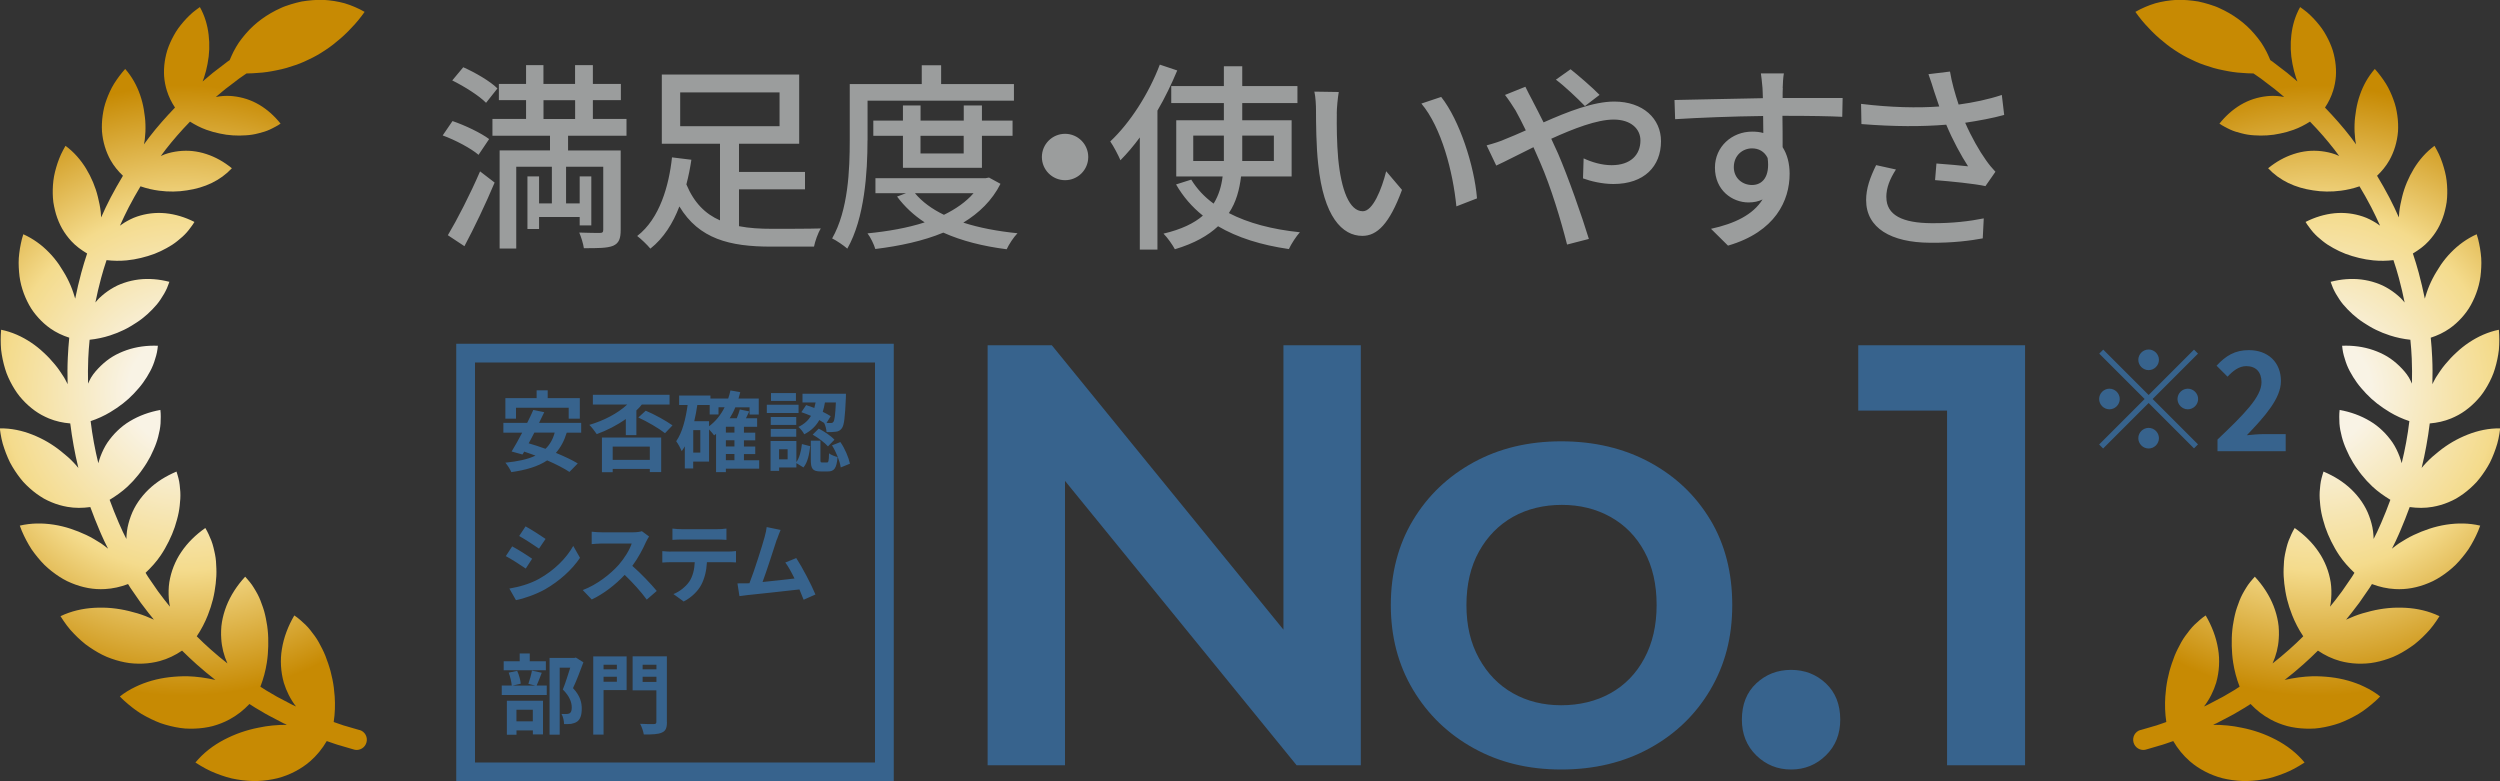 <?xml version="1.0" encoding="UTF-8"?>
<svg xmlns="http://www.w3.org/2000/svg" xmlns:xlink="http://www.w3.org/1999/xlink" viewBox="0 0 400 125">
  <rect x="0" y="0" width="400" height="125" fill="#333333" stroke="none"/>
  <defs>
    <style>
      .cls-1 {
        fill: #9b9d9d;
      }

      .cls-2 {
        opacity: 0;
      }

      .cls-2, .cls-3 {
        fill: #37638d;
      }

      .cls-4 {
        fill: url(#_真ちゅう_円形_-2);
      }

      .cls-5 {
        fill: url(#_真ちゅう_円形_);
      }
    </style>
    <radialGradient id="_真ちゅう_円形_" data-name="真ちゅう (円形)" cx="29.37" cy="62.5" fx="29.37" fy="62.5" r="48.83" gradientUnits="userSpaceOnUse">
      <stop offset=".18" stop-color="#f9f3e5"/>
      <stop offset=".59" stop-color="#f4db8c"/>
      <stop offset="1" stop-color="#c78a03"/>
    </radialGradient>
    <radialGradient id="_真ちゅう_円形_-2" data-name="真ちゅう (円形)" cx="370.63" cy="62.5" fx="370.63" fy="62.5" r="48.83" xlink:href="#_真ちゅう_円形_"/>
  </defs>
  <g id="base">
    <rect class="cls-2" width="400" height="125"/>
  </g>
  <g id="outline">
    <rect class="cls-2" width="400" height="125"/>
    <path class="cls-5" d="M57.56,116.82l-1.52-.44c-.18-.05-.36-.11-.54-.16-.37-.1-.71-.2-1.05-.33-.01,0-.02,0-.03-.01-.25-.09-.5-.17-.75-.26-.09-.03-.19-.07-.28-.1.21-1.38.25-2.76.16-4.09-.06-.93-.18-1.86-.36-2.74-.09-.44-.19-.87-.3-1.29-.11-.42-.25-.82-.38-1.24-.27-.83-.58-1.61-.95-2.34-.19-.35-.37-.73-.57-1.08-.2-.35-.41-.69-.64-1-.46-.62-.93-1.26-1.48-1.79-.56-.52-1.12-1.05-1.78-1.48-1,1.71-1.68,3.5-1.98,5.34-.16.93-.2,1.82-.15,2.73.05.9.2,1.8.45,2.69.41,1.34,1.06,2.65,1.95,3.81-.2-.09-.4-.18-.6-.28l-2.11-1.11c-.07-.04-.14-.07-.21-.11-.1-.05-.19-.1-.29-.16l-1.65-.97c-.29-.17-.56-.36-.84-.54.49-1.26.83-2.55,1.03-3.83.14-.9.21-1.79.23-2.66.02-.88,0-1.76-.09-2.59-.04-.42-.1-.83-.18-1.23-.07-.41-.14-.82-.24-1.21-.09-.39-.2-.78-.33-1.15-.06-.19-.13-.37-.2-.55-.06-.19-.13-.37-.2-.55-.14-.36-.3-.71-.48-1.05-.17-.34-.38-.65-.57-.98-.2-.33-.41-.64-.65-.93-.23-.3-.5-.57-.75-.87-.66.71-1.25,1.47-1.75,2.25-.5.78-.92,1.59-1.25,2.43-.33.84-.57,1.7-.72,2.59-.04.22-.07.44-.09.67-.02.22-.04.44-.04.66-.02.44-.01.88.02,1.32.08,1.36.42,2.69.99,3.96-.91-.72-1.8-1.45-2.66-2.22-.77-.68-1.52-1.39-2.25-2.12.73-1.09,1.32-2.23,1.78-3.4.33-.83.6-1.68.81-2.51.1-.42.19-.83.26-1.25.04-.21.07-.41.09-.62.03-.21.06-.42.09-.62.1-.83.14-1.64.11-2.42-.02-.79-.07-1.58-.22-2.31-.04-.19-.08-.37-.12-.55-.04-.18-.08-.37-.13-.55-.09-.37-.2-.72-.33-1.07-.28-.68-.57-1.38-.97-2.03-1.55,1.09-2.86,2.37-3.85,3.85-.51.74-.9,1.51-1.22,2.31-.32.81-.55,1.65-.69,2.52-.13.86-.14,1.73-.08,2.61.03.44.09.87.18,1.3-.58-.71-1.15-1.43-1.69-2.17l-.22-.29-1.59-2.31-.4-.65c.92-.87,1.76-1.8,2.43-2.8.49-.72.89-1.45,1.28-2.22.38-.76.7-1.53.96-2.29.24-.76.47-1.53.62-2.29.15-.76.22-1.5.27-2.26.02-.37.02-.74,0-1.11-.01-.18-.03-.36-.05-.54-.02-.18-.03-.37-.05-.55-.04-.36-.11-.73-.2-1.08-.08-.36-.21-.7-.31-1.06-.85.36-1.66.78-2.42,1.26-.74.48-1.43,1.01-2.05,1.61-1.23,1.19-2.24,2.63-2.82,4.21-.15.4-.28.8-.39,1.22-.11.42-.2.84-.25,1.26-.05.4-.08.81-.09,1.22l-.55-1.1c-.14-.29-.28-.6-.42-.93-.08-.19-.17-.39-.25-.56-.53-1.22-1.01-2.44-1.46-3.67,1.03-.63,2.01-1.32,2.87-2.12.62-.58,1.19-1.2,1.7-1.84.26-.32.5-.64.72-.97.24-.33.46-.67.67-1.01.42-.68.77-1.36,1.06-2.05.32-.7.57-1.4.75-2.1.04-.18.08-.35.12-.53.04-.18.08-.36.12-.53.07-.36.11-.71.14-1.07.03-.71.06-1.43-.03-2.16-1.78.32-3.42.92-4.88,1.8-.74.44-1.38.94-1.98,1.52-.6.57-1.13,1.21-1.61,1.9-.46.69-.82,1.44-1.12,2.23-.13.35-.24.71-.34,1.07-.27-1.11-.51-2.21-.71-3.31-.21-1.13-.38-2.27-.52-3.42,1.12-.37,2.18-.86,3.15-1.44.35-.21.7-.43,1.03-.66.34-.23.67-.47.99-.72.64-.5,1.22-1.03,1.75-1.59.51-.55,1.04-1.14,1.47-1.74.22-.3.42-.6.61-.91.09-.15.18-.31.27-.47.09-.16.18-.32.27-.47.34-.64.6-1.29.79-1.97.23-.67.37-1.37.43-2.09-1.76-.07-3.44.16-5,.7-.78.27-1.53.61-2.23,1.03-.69.42-1.32.92-1.9,1.48-.29.28-.57.58-.84.89-.13.16-.26.32-.38.48-.12.17-.23.33-.34.51-.19.3-.32.65-.48.97-.03-1.34-.03-2.68.03-4.02.04-1,.12-2,.22-3,1.13-.12,2.22-.35,3.27-.69.78-.25,1.52-.55,2.22-.89.35-.17.69-.35,1.02-.55.16-.1.33-.19.49-.3.17-.1.33-.2.49-.31,1.29-.83,2.33-1.82,3.26-2.9.45-.54.81-1.12,1.17-1.72.17-.3.33-.61.47-.93.14-.32.24-.65.37-.98-.83-.21-1.67-.36-2.49-.42-.82-.06-1.63-.05-2.42.05-.79.1-1.57.27-2.32.53-.38.13-.75.27-1.11.44-.35.17-.69.36-1.03.57-.67.42-1.3.91-1.88,1.47-.21.21-.4.44-.59.67.27-1.31.56-2.62.92-3.92.26-.96.55-1.92.87-2.86,1.09.13,2.17.14,3.22.04.78-.08,1.55-.21,2.28-.39.74-.18,1.48-.4,2.17-.66.34-.13.68-.28,1-.43.32-.16.63-.32.95-.49.63-.34,1.21-.72,1.74-1.15.26-.22.53-.43.78-.66.25-.23.49-.47.71-.72.23-.25.42-.53.63-.8.21-.27.4-.55.58-.85-1.49-.76-3.05-1.23-4.62-1.39-1.56-.15-3.09.03-4.57.53-.74.25-1.41.6-2.08,1.01-.22.14-.43.3-.65.45.45-1,.92-2,1.42-2.97.58-1.13,1.22-2.23,1.87-3.33.98.34,1.98.57,2.97.7,1.54.2,3.05.18,4.45-.05,2.88-.42,5.34-1.56,7.2-3.54-1.26-1.03-2.63-1.8-4.08-2.27-.72-.24-1.47-.4-2.22-.48-.38-.04-.75-.06-1.12-.05-.37,0-.74.03-1.12.07-.74.09-1.5.25-2.22.51-.21.08-.41.17-.61.26.26-.34.5-.69.77-1.03,1.19-1.53,2.48-3.01,3.9-4.47.85.53,1.73.99,2.63,1.31.7.25,1.41.45,2.11.59.72.16,1.43.26,2.13.3.35.02.7.03,1.04.03.17,0,.34,0,.51-.02.17,0,.35-.01.52-.02.68-.04,1.34-.14,1.97-.31.31-.09.64-.16.95-.26.31-.1.62-.21.91-.35.3-.13.58-.29.87-.44.29-.15.58-.32.85-.51-.99-1.24-2.14-2.27-3.43-3.03-1.28-.75-2.67-1.2-4.15-1.36-.37-.05-.73-.05-1.1-.05-.37,0-.73.03-1.1.08-.19.03-.39.07-.58.1l1.13-.95s.02-.02.03-.02c.26-.23.55-.45.85-.67.16-.12.31-.24.45-.34l1.24-.95,1.21-.84s.08,0,.12,0c.55,0,1.09-.04,1.63-.08.54-.03,1.08-.08,1.6-.16.53-.07,1.03-.18,1.54-.28.51-.1,1.01-.22,1.51-.36.97-.3,1.95-.6,2.86-1.02l.68-.32c.23-.1.46-.21.68-.33.45-.23.89-.48,1.32-.75.21-.14.43-.27.64-.41.21-.14.43-.28.63-.43.42-.3.83-.61,1.23-.96.81-.64,1.59-1.37,2.33-2.17.75-.77,1.46-1.63,2.13-2.58-1-.57-2.06-1.03-3.18-1.37-1.11-.31-2.25-.48-3.41-.55-1.15-.03-2.32.07-3.48.26-.57.12-1.14.27-1.7.44-.28.09-.56.18-.84.28l-.41.15-.4.18c-2.15.96-4.11,2.36-5.62,4.13-.38.44-.74.9-1.07,1.37-.33.47-.61.99-.88,1.5-.22.43-.41.88-.6,1.33l-.41.28s-.04.03-.06.05l-1.29.99c-.13.11-.27.21-.42.32-.32.24-.67.51-1.02.82l-1.14.96c.07-.19.16-.38.22-.58.12-.37.23-.74.33-1.12.09-.38.17-.77.25-1.14.3-1.51.36-3.1.17-4.64-.18-1.53-.62-3.04-1.4-4.43-.4.28-.78.57-1.15.87-.36.31-.69.64-1.02.98-.32.34-.62.69-.9,1.04-.28.36-.55.71-.78,1.1-.46.76-.85,1.54-1.15,2.32-.08.2-.15.39-.21.59-.06.2-.12.4-.17.61-.1.4-.18.81-.24,1.21-.12.8-.15,1.6-.1,2.37.06.78.21,1.56.44,2.29.3.96.74,1.86,1.3,2.7-1.48,1.54-2.85,3.09-4.1,4.71-.3.38-.58.78-.87,1.18.04-.27.12-.54.14-.81.09-.79.13-1.58.1-2.39-.01-.4-.04-.8-.09-1.2-.05-.4-.1-.8-.17-1.19-.13-.78-.33-1.56-.59-2.31-.52-1.51-1.31-2.94-2.39-4.17-.67.75-1.26,1.54-1.77,2.35-.26.4-.47.83-.67,1.25-.2.43-.38.85-.53,1.28-.16.43-.3.86-.4,1.29-.1.44-.18.88-.24,1.31-.12.87-.15,1.72-.1,2.54.14,1.68.62,3.24,1.39,4.61.52.91,1.19,1.73,1.96,2.46-.69,1.15-1.36,2.32-1.98,3.51-.54,1.04-1.04,2.09-1.51,3.16-.02-.29-.03-.57-.06-.86-.09-.81-.26-1.64-.46-2.43-.38-1.58-1.04-3.13-1.89-4.53-.85-1.39-1.94-2.65-3.29-3.64-.26.45-.5.9-.72,1.36-.22.46-.38.93-.55,1.4-.16.47-.29.94-.41,1.41-.11.47-.21.93-.26,1.41-.11.94-.13,1.87-.07,2.76.02.44.09.89.18,1.32.09.43.19.86.31,1.27.25.82.57,1.59.98,2.32.42.73.91,1.39,1.46,1.99.73.8,1.61,1.43,2.54,1.99-.34,1.01-.65,2.03-.93,3.06-.38,1.38-.69,2.77-.98,4.16-.1-.31-.2-.62-.29-.93-.26-.79-.59-1.57-.98-2.32-.19-.38-.41-.75-.63-1.11-.21-.36-.44-.71-.67-1.06-.48-.69-1.01-1.35-1.6-1.95-.59-.61-1.23-1.17-1.92-1.66-.69-.49-1.42-.92-2.21-1.27-.18.5-.29,1.02-.4,1.53-.11.51-.19,1.02-.25,1.53-.14,1.01-.11,2.01-.03,2.98.14,1.93.76,3.73,1.6,5.26.11.19.22.38.33.56.12.18.25.36.37.54.26.35.53.69.82,1,.57.63,1.2,1.19,1.88,1.67.91.64,1.94,1.13,3.03,1.48-.1,1.06-.19,2.12-.23,3.17-.07,1.42-.07,2.84-.03,4.27-.19-.35-.34-.71-.55-1.05-.12-.18-.24-.37-.36-.55-.12-.18-.23-.36-.36-.54-.24-.35-.5-.7-.78-1.03-.55-.67-1.15-1.31-1.79-1.89-.62-.59-1.3-1.13-2.02-1.61-1.44-.96-3.04-1.69-4.78-2.04-.09,1.1-.09,2.17,0,3.22.12,1.04.34,2.05.63,3.01.07.24.15.47.23.7.08.23.19.46.28.68.2.45.42.88.65,1.29.47.83.98,1.59,1.61,2.26.61.68,1.28,1.27,1.98,1.78.35.25.72.49,1.09.69.38.21.78.39,1.17.56,1.09.45,2.24.7,3.42.8.15,1.2.33,2.4.55,3.6.21,1.17.46,2.34.75,3.52-.25-.3-.51-.6-.78-.88-.61-.64-1.29-1.23-1.99-1.78-.68-.55-1.42-1.06-2.19-1.51-.77-.45-1.59-.84-2.4-1.16-1.64-.65-3.4-1.03-5.21-1,.14,1.13.35,2.22.72,3.24.17.51.37,1.01.58,1.5.11.24.21.48.33.71.12.23.25.46.38.68.53.89,1.12,1.71,1.75,2.44.67.72,1.39,1.36,2.14,1.91.38.27.76.52,1.15.75.4.22.82.42,1.23.59.83.35,1.69.59,2.55.74,1.19.21,2.42.2,3.65.03.47,1.28.97,2.56,1.52,3.84.08.18.16.35.23.53.15.35.31.72.49,1.08l.6,1.21c-.37-.28-.72-.59-1.11-.84-.39-.24-.77-.49-1.16-.71-.39-.23-.79-.44-1.21-.64-1.67-.78-3.38-1.37-5.19-1.65-.9-.14-1.82-.21-2.73-.19-.91.02-1.82.13-2.72.34.18.56.42,1.08.66,1.6.24.51.51,1.01.79,1.49.14.24.28.48.43.7.16.23.32.45.48.66.33.43.67.85,1.02,1.24.69.79,1.5,1.46,2.31,2.05.82.58,1.65,1.08,2.55,1.44,1.77.74,3.58,1.08,5.4.97,1.26-.07,2.49-.35,3.68-.8l.38.61s.03.04.04.06l1.64,2.37s.03.04.05.06l.23.3c.58.78,1.18,1.55,1.8,2.3-.44-.2-.88-.38-1.31-.56-.86-.34-1.77-.6-2.68-.82-.9-.22-1.82-.38-2.75-.47-.93-.09-1.88-.1-2.8-.05-1.85.1-3.7.52-5.41,1.34.64,1.01,1.32,1.97,2.13,2.78.39.41.8.81,1.22,1.17.21.18.42.36.63.53.22.17.44.33.67.48.9.61,1.81,1.15,2.76,1.55.96.39,1.93.69,2.88.87.24.05.48.09.72.12.24.03.49.05.73.07.48.03.96.04,1.43.02.94-.04,1.86-.18,2.74-.42,1.26-.35,2.45-.92,3.54-1.66.77.77,1.57,1.51,2.38,2.24.95.85,1.94,1.66,2.95,2.45-1.47-.33-2.98-.55-4.48-.59-.48,0-.96,0-1.44.03-.24.01-.48.03-.72.05-.24.02-.47.04-.71.07-.94.11-1.88.29-2.8.55-.92.26-1.82.59-2.69,1.02-.86.41-1.68.91-2.44,1.51.41.46.88.85,1.33,1.24.46.39.93.75,1.41,1.09.47.34.98.63,1.49.9.51.27,1.01.52,1.53.74.26.11.51.21.77.31.26.09.52.17.79.25.52.15,1.05.28,1.56.38.52.1,1.03.18,1.54.22.52.03,1.03.04,1.54.02,1.01-.04,1.98-.17,2.91-.41.94-.26,1.83-.61,2.66-1.06,1.2-.64,2.26-1.48,3.2-2.47.3.19.59.39.89.57l1.66.98c.15.09.29.16.44.24.06.03.11.06.18.1l2.16,1.13s.05.03.08.04c.2.09.39.18.59.27-1.53,0-3.05.13-4.56.46-.95.18-1.9.44-2.82.76-.93.32-1.84.73-2.69,1.17-1.72.9-3.3,2.1-4.57,3.64,1.06.69,2.14,1.3,3.27,1.73,1.13.44,2.24.81,3.38.98.57.1,1.13.17,1.68.21.56.04,1.1.07,1.65.04,1.09-.05,2.14-.2,3.14-.44.49-.12.99-.29,1.46-.47.47-.18.93-.39,1.37-.62.88-.46,1.68-1,2.41-1.63,1.06-.93,1.94-2.01,2.65-3.23.09.03.2.07.29.1.24.08.48.17.72.25.45.17.89.29,1.28.4.16.05.33.09.5.15l1.54.45c.07.02.14.03.2.05.8.13,1.59-.36,1.82-1.16.25-.87-.24-1.77-1.11-2.02Z"/>
    <path class="cls-4" d="M342.44,116.82l1.52-.44c.18-.05.36-.11.54-.16.37-.1.71-.2,1.05-.33.01,0,.02,0,.03-.01.25-.09.5-.17.75-.26.09-.03.19-.07.28-.1-.21-1.38-.25-2.76-.16-4.09.06-.93.18-1.86.36-2.74.09-.44.19-.87.3-1.29.11-.42.25-.82.38-1.24.27-.83.58-1.61.95-2.34.19-.35.37-.73.57-1.08.2-.35.41-.69.64-1,.46-.62.93-1.26,1.48-1.79.56-.52,1.12-1.05,1.78-1.48,1,1.71,1.68,3.5,1.98,5.34.16.93.2,1.82.15,2.73-.05.9-.2,1.8-.45,2.69-.41,1.34-1.06,2.65-1.95,3.81.2-.09.4-.18.6-.28l2.11-1.11c.07-.04.14-.07.21-.11.1-.05.19-.1.29-.16l1.65-.97c.29-.17.56-.36.84-.54-.49-1.26-.83-2.55-1.03-3.83-.14-.9-.21-1.79-.23-2.66-.02-.88,0-1.76.09-2.59.04-.42.1-.83.18-1.23.07-.41.14-.82.24-1.21.09-.39.2-.78.33-1.15.06-.19.13-.37.2-.55.06-.19.13-.37.2-.55.14-.36.3-.71.48-1.05.17-.34.38-.65.57-.98.2-.33.41-.64.65-.93.23-.3.5-.57.75-.87.66.71,1.25,1.47,1.75,2.25.5.78.92,1.59,1.25,2.43.33.84.57,1.7.72,2.59.04.22.07.44.09.67.02.22.04.44.04.66.02.44.01.88-.02,1.32-.08,1.36-.42,2.69-.99,3.96.91-.72,1.8-1.45,2.66-2.22.77-.68,1.52-1.39,2.25-2.12-.73-1.09-1.32-2.23-1.78-3.4-.33-.83-.6-1.68-.81-2.51-.1-.42-.19-.83-.26-1.25-.04-.21-.07-.41-.09-.62-.03-.21-.06-.42-.09-.62-.1-.83-.14-1.64-.11-2.42.02-.79.07-1.58.22-2.31.04-.19.08-.37.12-.55.04-.18.08-.37.13-.55.09-.37.2-.72.33-1.07.28-.68.57-1.38.97-2.03,1.55,1.09,2.86,2.37,3.85,3.85.51.74.9,1.51,1.22,2.31.32.81.55,1.65.69,2.52.13.86.14,1.73.08,2.61-.03.44-.09.87-.18,1.3.58-.71,1.15-1.43,1.69-2.17l.22-.29,1.59-2.31.4-.65c-.92-.87-1.76-1.8-2.43-2.8-.49-.72-.89-1.45-1.28-2.22-.38-.76-.7-1.53-.96-2.29-.24-.76-.47-1.53-.62-2.29-.15-.76-.22-1.5-.27-2.26-.02-.37-.02-.74,0-1.11.01-.18.03-.36.05-.54.02-.18.03-.37.05-.55.04-.36.11-.73.2-1.08.08-.36.21-.7.31-1.06.85.36,1.66.78,2.42,1.26.74.48,1.43,1.01,2.05,1.61,1.23,1.19,2.24,2.63,2.82,4.21.15.4.28.8.39,1.22.11.42.2.84.25,1.26.05.4.08.81.09,1.22l.55-1.1c.14-.29.28-.6.42-.93.08-.19.17-.39.25-.56.53-1.22,1.01-2.44,1.46-3.67-1.03-.63-2.01-1.32-2.87-2.12-.62-.58-1.19-1.2-1.7-1.84-.26-.32-.5-.64-.72-.97-.24-.33-.46-.67-.67-1.01-.42-.68-.77-1.36-1.06-2.05-.32-.7-.57-1.4-.75-2.1-.04-.18-.08-.35-.12-.53-.04-.18-.08-.36-.12-.53-.07-.36-.11-.71-.14-1.07-.03-.71-.06-1.43.03-2.16,1.78.32,3.42.92,4.88,1.8.74.44,1.38.94,1.98,1.52.6.57,1.13,1.21,1.61,1.9.46.69.82,1.44,1.12,2.23.13.35.24.71.34,1.07.27-1.11.51-2.21.71-3.31.21-1.13.38-2.27.52-3.42-1.12-.37-2.18-.86-3.15-1.44-.35-.21-.7-.43-1.03-.66-.34-.23-.67-.47-.99-.72-.64-.5-1.22-1.03-1.75-1.59-.51-.55-1.04-1.14-1.47-1.74-.22-.3-.42-.6-.61-.91-.09-.15-.18-.31-.27-.47-.09-.16-.18-.32-.27-.47-.34-.64-.6-1.29-.79-1.97-.23-.67-.37-1.37-.43-2.09,1.76-.07,3.44.16,5,.7.78.27,1.53.61,2.23,1.03.69.42,1.32.92,1.9,1.48.29.28.57.58.84.89.13.16.26.32.38.48.12.17.23.33.34.51.19.3.32.65.48.97.03-1.34.03-2.68-.03-4.02-.04-1-.12-2-.22-3-1.13-.12-2.22-.35-3.27-.69-.78-.25-1.52-.55-2.22-.89-.35-.17-.69-.35-1.02-.55-.16-.1-.33-.19-.49-.3-.17-.1-.33-.2-.49-.31-1.29-.83-2.33-1.82-3.26-2.9-.45-.54-.81-1.12-1.17-1.72-.17-.3-.33-.61-.47-.93-.14-.32-.24-.65-.37-.98.83-.21,1.67-.36,2.49-.42.82-.06,1.63-.05,2.42.05.79.1,1.57.27,2.32.53.38.13.75.27,1.11.44.35.17.69.36,1.03.57.67.42,1.3.91,1.88,1.47.21.21.4.44.59.67-.27-1.31-.56-2.62-.92-3.92-.26-.96-.55-1.92-.87-2.86-1.09.13-2.17.14-3.22.04-.78-.08-1.55-.21-2.28-.39-.74-.18-1.48-.4-2.17-.66-.34-.13-.68-.28-1-.43-.32-.16-.63-.32-.95-.49-.63-.34-1.21-.72-1.74-1.15-.26-.22-.53-.43-.78-.66-.25-.23-.49-.47-.71-.72-.23-.25-.42-.53-.63-.8-.21-.27-.4-.55-.58-.85,1.49-.76,3.05-1.23,4.62-1.39,1.56-.15,3.09.03,4.57.53.74.25,1.41.6,2.08,1.01.22.14.43.3.65.45-.45-1-.92-2-1.42-2.97-.58-1.13-1.22-2.23-1.87-3.33-.98.34-1.98.57-2.97.7-1.54.2-3.05.18-4.45-.05-2.88-.42-5.34-1.56-7.2-3.54,1.26-1.03,2.63-1.8,4.08-2.27.72-.24,1.47-.4,2.22-.48.38-.04.75-.06,1.12-.05.37,0,.74.03,1.12.07.74.09,1.5.25,2.22.51.21.08.41.17.61.26-.26-.34-.5-.69-.77-1.03-1.19-1.53-2.48-3.01-3.9-4.47-.85.53-1.73.99-2.63,1.31-.7.25-1.41.45-2.11.59-.72.16-1.43.26-2.13.3-.35.02-.7.03-1.04.03-.17,0-.34,0-.51-.02-.17,0-.35-.01-.52-.02-.68-.04-1.34-.14-1.97-.31-.31-.09-.64-.16-.95-.26-.31-.1-.62-.21-.91-.35-.3-.13-.58-.29-.87-.44-.29-.15-.58-.32-.85-.51.99-1.24,2.14-2.27,3.43-3.03,1.28-.75,2.67-1.2,4.15-1.36.37-.05.73-.05,1.1-.05.37,0,.73.03,1.1.08.19.03.39.07.58.1l-1.13-.95s-.02-.02-.03-.02c-.26-.23-.55-.45-.85-.67-.16-.12-.31-.24-.45-.34l-1.24-.95-1.21-.84s-.08,0-.12,0c-.55,0-1.09-.04-1.63-.08-.54-.03-1.08-.08-1.6-.16-.53-.07-1.03-.18-1.54-.28-.51-.1-1.01-.22-1.51-.36-.97-.3-1.95-.6-2.86-1.02l-.68-.32c-.23-.1-.46-.21-.68-.33-.45-.23-.89-.48-1.32-.75-.21-.14-.43-.27-.64-.41-.21-.14-.43-.28-.63-.43-.42-.3-.83-.61-1.23-.96-.81-.64-1.59-1.37-2.33-2.17-.75-.77-1.46-1.63-2.13-2.58,1-.57,2.06-1.03,3.18-1.37,1.11-.31,2.25-.48,3.41-.55,1.15-.03,2.32.07,3.48.26.57.12,1.14.27,1.7.44.28.09.56.18.84.28l.41.15.4.18c2.15.96,4.11,2.36,5.62,4.13.38.44.74.9,1.07,1.37.33.47.61.99.88,1.5.22.43.41.88.6,1.33l.41.28s.04.03.06.05l1.29.99c.13.11.27.21.42.32.32.24.67.51,1.02.82l1.14.96c-.07-.19-.16-.38-.22-.58-.12-.37-.23-.74-.33-1.12-.09-.38-.17-.77-.25-1.14-.3-1.51-.36-3.1-.17-4.64.18-1.53.62-3.04,1.4-4.43.4.28.78.57,1.15.87.36.31.69.64,1.02.98.32.34.62.69.9,1.04.28.36.55.71.78,1.1.46.76.85,1.54,1.15,2.32.08.2.15.39.21.59.06.2.12.4.17.61.1.4.18.81.24,1.21.12.8.15,1.6.1,2.37-.06.78-.21,1.56-.44,2.29-.3.96-.74,1.86-1.3,2.7,1.48,1.54,2.85,3.09,4.1,4.71.3.38.58.78.87,1.18-.04-.27-.12-.54-.14-.81-.09-.79-.13-1.58-.1-2.39.01-.4.04-.8.09-1.2.05-.4.1-.8.17-1.19.13-.78.33-1.56.59-2.31.52-1.51,1.31-2.94,2.39-4.17.67.75,1.26,1.54,1.77,2.35.26.4.47.83.67,1.25.2.43.38.85.53,1.28.16.43.3.86.4,1.29.1.44.18.88.24,1.31.12.87.15,1.72.1,2.54-.14,1.68-.62,3.24-1.39,4.61-.52.91-1.19,1.73-1.96,2.46.69,1.15,1.36,2.32,1.98,3.51.54,1.04,1.04,2.09,1.51,3.16.02-.29.03-.57.06-.86.09-.81.26-1.64.46-2.43.38-1.58,1.04-3.13,1.89-4.53.85-1.39,1.94-2.65,3.29-3.64.26.45.5.9.72,1.36.22.46.38.93.55,1.4.16.47.29.94.41,1.41.11.47.21.93.26,1.41.11.94.13,1.87.07,2.76-.02.44-.09.89-.18,1.32-.09.43-.19.86-.31,1.27-.25.82-.57,1.59-.98,2.32-.42.73-.91,1.39-1.46,1.99-.73.8-1.61,1.43-2.54,1.99.34,1.01.65,2.03.93,3.06.38,1.38.69,2.77.98,4.16.1-.31.2-.62.29-.93.26-.79.59-1.57.98-2.32.19-.38.41-.75.63-1.11.21-.36.44-.71.67-1.06.48-.69,1.01-1.35,1.6-1.95.59-.61,1.23-1.17,1.92-1.66.69-.49,1.42-.92,2.21-1.27.18.5.29,1.02.4,1.53.11.51.19,1.02.25,1.53.14,1.01.11,2.01.03,2.98-.14,1.93-.76,3.73-1.6,5.26-.11.19-.22.38-.33.56-.12.18-.25.36-.37.54-.26.35-.53.69-.82,1-.57.63-1.2,1.19-1.88,1.67-.91.64-1.94,1.13-3.03,1.48.1,1.06.19,2.12.23,3.17.07,1.42.07,2.84.03,4.27.19-.35.34-.71.55-1.05.12-.18.24-.37.36-.55.12-.18.23-.36.36-.54.24-.35.5-.7.78-1.03.55-.67,1.15-1.31,1.79-1.89.62-.59,1.3-1.13,2.02-1.61,1.44-.96,3.04-1.69,4.78-2.04.09,1.1.09,2.17,0,3.22-.12,1.04-.34,2.05-.63,3.01-.07.24-.15.47-.23.7-.08.23-.19.46-.28.68-.2.45-.42.88-.65,1.29-.47.83-.98,1.59-1.61,2.26-.61.68-1.28,1.27-1.98,1.78-.35.25-.72.49-1.09.69-.38.21-.78.39-1.17.56-1.09.45-2.24.7-3.42.8-.15,1.2-.33,2.4-.55,3.6-.21,1.17-.46,2.34-.75,3.52.25-.3.51-.6.78-.88.61-.64,1.29-1.23,1.99-1.78.68-.55,1.42-1.06,2.19-1.51.77-.45,1.59-.84,2.4-1.16,1.64-.65,3.4-1.03,5.21-1-.14,1.13-.35,2.22-.72,3.24-.17.51-.37,1.01-.58,1.5-.11.24-.21.48-.33.71-.12.23-.25.46-.38.68-.53.89-1.12,1.71-1.75,2.44-.67.72-1.39,1.36-2.14,1.91-.38.27-.76.52-1.15.75-.4.22-.82.42-1.23.59-.83.35-1.69.59-2.55.74-1.19.21-2.42.2-3.65.03-.47,1.28-.97,2.56-1.52,3.84-.08.18-.16.35-.23.53-.15.35-.31.72-.49,1.08l-.6,1.21c.37-.28.72-.59,1.11-.84.39-.24.77-.49,1.16-.71.39-.23.79-.44,1.21-.64,1.67-.78,3.38-1.37,5.19-1.65.9-.14,1.82-.21,2.73-.19.91.02,1.82.13,2.72.34-.18.56-.42,1.08-.66,1.6-.24.51-.51,1.01-.79,1.49-.14.24-.28.48-.43.7-.16.23-.32.45-.48.66-.33.43-.67.85-1.02,1.24-.69.79-1.5,1.46-2.31,2.05-.82.58-1.65,1.08-2.55,1.44-1.77.74-3.58,1.08-5.4.97-1.26-.07-2.49-.35-3.68-.8l-.38.61s-.03.04-.04.06l-1.64,2.37s-.03.04-.05.06l-.23.3c-.58.78-1.18,1.55-1.8,2.3.44-.2.88-.38,1.31-.56.86-.34,1.77-.6,2.68-.82.9-.22,1.82-.38,2.75-.47.93-.09,1.88-.1,2.8-.05,1.85.1,3.7.52,5.41,1.34-.64,1.01-1.32,1.97-2.13,2.78-.39.41-.8.81-1.22,1.17-.21.18-.42.36-.63.53-.22.17-.44.33-.67.48-.9.61-1.81,1.15-2.76,1.55-.96.39-1.93.69-2.88.87-.24.05-.48.09-.72.12-.24.03-.49.05-.73.07-.48.03-.96.04-1.43.02-.94-.04-1.86-.18-2.74-.42-1.26-.35-2.45-.92-3.54-1.66-.77.77-1.57,1.51-2.38,2.24-.95.85-1.94,1.66-2.95,2.45,1.47-.33,2.98-.55,4.48-.59.48,0,.96,0,1.44.03.24.01.48.03.72.05.24.02.47.04.71.07.94.11,1.88.29,2.8.55.92.26,1.82.59,2.69,1.02.86.41,1.68.91,2.44,1.51-.41.46-.88.85-1.33,1.24-.46.39-.93.75-1.41,1.09-.47.34-.98.63-1.49.9-.51.27-1.01.52-1.53.74-.26.11-.51.21-.77.31-.26.09-.52.17-.79.25-.52.15-1.05.28-1.56.38-.52.1-1.03.18-1.54.22-.52.03-1.03.04-1.54.02-1.01-.04-1.98-.17-2.91-.41-.94-.26-1.83-.61-2.66-1.06-1.2-.64-2.26-1.48-3.2-2.47-.3.19-.59.39-.89.57l-1.66.98c-.15.09-.29.16-.44.24-.06.03-.11.06-.18.1l-2.16,1.13s-.05.03-.08.04c-.2.09-.39.18-.59.27,1.53,0,3.05.13,4.56.46.95.18,1.9.44,2.82.76.93.32,1.84.73,2.69,1.17,1.72.9,3.3,2.1,4.57,3.64-1.06.69-2.14,1.3-3.27,1.73-1.13.44-2.24.81-3.38.98-.57.1-1.13.17-1.68.21-.56.04-1.1.07-1.65.04-1.09-.05-2.14-.2-3.14-.44-.49-.12-.99-.29-1.46-.47-.47-.18-.93-.39-1.37-.62-.88-.46-1.68-1-2.41-1.63-1.06-.93-1.94-2.01-2.65-3.23-.09.03-.2.07-.29.1-.24.08-.48.17-.72.25-.45.17-.89.29-1.28.4-.16.05-.33.09-.5.15l-1.54.45c-.07.02-.14.03-.2.05-.8.13-1.59-.36-1.82-1.16-.25-.87.24-1.77,1.11-2.02Z"/>
    <path class="cls-1" d="M76.56,24.77c-1.18-1.02-3.71-2.37-5.73-3.1l1.57-2.3c1.98.67,4.54,1.89,5.86,2.88l-1.7,2.53ZM71.66,37.63c1.47-2.46,3.58-6.56,5.15-10.21l2.33,1.79c-1.41,3.36-3.23,7.17-4.83,10.18l-2.66-1.76ZM77.77,16.45c-1.09-1.12-3.46-2.62-5.41-3.58l1.76-2.11c1.89.83,4.32,2.24,5.47,3.39l-1.82,2.3ZM90.89,21.73v2.34h8.42v12.7c0,1.38-.26,2.14-1.22,2.56-.96.38-2.43.38-4.67.38-.1-.7-.42-1.76-.74-2.5,1.47.06,2.88.06,3.3.06s.54-.13.54-.51v-10.08h-5.95v5.86h2.18v-4.32h1.86v7.84h-1.86v-1.34h-6.5v1.92h-1.86v-8.42h1.86v4.32h2.05v-5.86h-5.7v13.09h-2.66v-15.71h8.06v-2.34h-9.21v-2.69h5.38v-3.01h-4.35v-2.59h4.35v-3.01h2.78v3.01h5.06v-3.01h2.85v3.01h4.48v2.59h-4.48v3.01h5.38v2.69h-9.34ZM86.96,19.04h5.06v-3.01h-5.06v3.01ZM118.24,36.19c1.63.32,3.39.42,5.28.42,1.18,0,6.27,0,7.81-.06-.45.7-.93,2.08-1.09,2.91h-6.88c-6.59,0-11.52-1.22-14.66-6.43-1.02,2.69-2.53,5.09-4.64,6.75-.51-.61-1.5-1.57-2.11-2.02,3.62-2.78,5.09-8.1,5.57-12.58l3.1.38c-.19,1.28-.45,2.62-.8,3.94,1.22,2.94,3.04,4.74,5.38,5.76v-12.26h-9.31v-11.07h21.98v11.07h-9.63v4.51h10.56v2.78h-10.56v5.89ZM108.83,20.19h15.9v-5.41h-15.9v5.41ZM138.8,22.47c0,5.02-.45,12.45-3.23,17.31-.54-.48-1.79-1.34-2.43-1.63,2.59-4.54,2.82-11.04,2.82-15.68v-9.02h11.52v-3.01h3.1v3.01h11.65v2.66h-23.42v6.37ZM160.08,29.41c-1.34,2.66-3.42,4.67-5.95,6.21,2.56.83,5.5,1.38,8.67,1.7-.61.61-1.38,1.79-1.73,2.56-3.78-.48-7.2-1.34-10.14-2.66-3.23,1.34-6.98,2.14-10.88,2.62-.22-.74-.77-1.89-1.25-2.5,3.23-.32,6.37-.86,9.15-1.76-1.76-1.15-3.23-2.53-4.42-4.13l1.44-.54h-4.9v-2.4h17.63l.54-.1,1.82.99ZM144.47,26.85v-5.12h-4.74v-2.43h4.74v-2.43h2.82v2.43h6.91v-2.43h2.91v2.43h4.9v2.43h-4.9v5.12h-12.64ZM146.39,30.91c1.15,1.38,2.72,2.53,4.64,3.46,1.89-.93,3.52-2.05,4.74-3.46h-9.38ZM147.28,21.73v2.82h6.91v-2.82h-6.91ZM174.12,25.12c0,2.05-1.66,3.71-3.71,3.71s-3.71-1.66-3.71-3.71,1.66-3.71,3.71-3.71,3.71,1.66,3.71,3.71ZM188.36,11.27c-.9,2.14-1.95,4.35-3.17,6.43v22.24h-2.82v-17.95c-.99,1.34-2.05,2.59-3.1,3.65-.29-.7-1.12-2.3-1.63-3.01,3.14-2.94,6.14-7.58,7.93-12.29l2.78.93ZM198.57,28.23c-.26,2.11-.77,4.1-1.95,5.86,3.07,1.6,6.94,2.62,11.36,3.07-.58.64-1.38,1.86-1.76,2.69-4.42-.64-8.22-1.82-11.33-3.65-1.6,1.5-3.81,2.75-6.91,3.68-.35-.67-1.18-1.86-1.82-2.5,2.85-.67,4.9-1.66,6.3-2.88-1.73-1.38-3.17-3.04-4.29-4.99l2.43-.77c.9,1.47,2.08,2.75,3.58,3.84.83-1.34,1.25-2.82,1.44-4.35h-7.42v-8.99h7.62v-2.75h-8.42v-2.72h8.42v-3.17h2.94v3.17h8.83v2.72h-8.83v2.75h7.9v8.99h-8.1ZM195.82,25.76v-4.06h-4.9v4.06h4.9ZM198.76,21.7v4.06h5.06v-4.06h-5.06ZM213.89,18.18c-.03,2.02,0,4.7.22,7.2.48,5.02,1.79,8.42,3.94,8.42,1.6,0,3.01-3.49,3.74-6.4l2.53,2.98c-2.02,5.47-4,7.36-6.34,7.36-3.23,0-6.21-3.07-7.07-11.49-.32-2.82-.35-6.66-.35-8.58,0-.8-.06-2.14-.26-3.01l3.9.06c-.16.93-.32,2.59-.32,3.46ZM236.32,31.74l-3.3,1.28c-.54-5.5-2.37-12.61-5.6-16.45l3.17-1.06c2.94,3.71,5.31,11.04,5.73,16.22ZM245.24,16.19c.54,1.02,1.12,2.18,1.73,3.39,3.84-1.7,7.97-3.33,11.3-3.33,4.64,0,7.49,2.75,7.49,6.34,0,4.03-2.69,6.85-7.62,6.85-1.79,0-3.65-.45-4.86-.9l.1-3.2c1.31.61,2.91,1.09,4.48,1.09,3.04,0,4.61-1.66,4.61-3.97,0-1.79-1.47-3.33-4.29-3.33-2.66,0-6.4,1.44-9.98,3.07.38.8.74,1.6,1.09,2.37,1.63,3.78,3.84,10.08,4.93,13.66l-3.49.9c-.99-3.9-2.56-9.15-4.32-13.18-.35-.8-.7-1.6-1.06-2.4-2.4,1.18-4.54,2.3-5.95,2.94l-1.54-3.23c1.09-.29,2.34-.7,2.88-.96,1.06-.42,2.18-.9,3.39-1.44-.58-1.18-1.12-2.27-1.63-3.17-.42-.7-1.15-1.79-1.7-2.5l3.26-1.31c.26.54.86,1.73,1.18,2.3ZM248.95,12.74l2.34-1.66c1.09.86,3.49,2.91,4.64,4.1l-2.34,1.79c-1.18-1.22-3.3-3.23-4.64-4.22ZM285.25,14.08c-.03.38-.03.96-.03,1.6h9.6l-.06,3.01c-1.89-.1-4.93-.16-9.57-.16.03,1.73.03,3.58.03,5.02.74,1.15,1.12,2.62,1.12,4.26,0,4.26-2.27,9.28-9.86,11.49l-2.72-2.69c3.78-.83,6.72-2.24,8.25-4.7-.64.32-1.41.48-2.24.48-2.59,0-5.38-1.92-5.38-5.57,0-3.36,2.72-5.76,5.95-5.76.64,0,1.25.06,1.79.22,0-.83-.03-1.79-.03-2.72-4.86.06-10.11.26-14.08.51l-.1-3.07c3.62-.06,9.57-.22,14.14-.29-.03-.7-.03-1.25-.06-1.63-.1-1.02-.19-2.02-.26-2.34h3.68c-.1.42-.19,1.89-.19,2.34ZM280.32,29.6c1.66,0,2.91-1.31,2.5-4.32-.51-1.06-1.44-1.54-2.5-1.54-1.47,0-2.91,1.09-2.91,3.01,0,1.76,1.38,2.85,2.91,2.85ZM308.54,11.87l3.46-.42c.26,1.63.8,3.55,1.38,5.28,2.34-.32,4.8-.83,6.91-1.54l.38,3.2c-1.82.51-4.13.93-6.24,1.25.99,2.27,2.27,4.51,3.3,5.95.48.7.99,1.31,1.54,1.89l-1.6,2.3c-1.66-.38-5.6-.77-8.06-.96l.22-2.66c1.7.13,3.97.32,5.06.45-1.12-1.73-2.46-4.19-3.49-6.66-3.84.32-8.32.32-13.57-.1l-.06-3.23c4.77.58,9.05.67,12.51.42-.32-.99-.61-1.82-.83-2.46-.22-.7-.54-1.76-.9-2.72ZM301.82,31.55c0,2.88,2.59,4.13,7.2,4.16,3.36.03,6.14-.32,8.38-.77l-.16,3.2c-1.92.35-4.7.74-8.42.7-6.27-.03-10.24-2.37-10.24-6.82,0-1.86.61-3.58,1.6-5.6l3.17.7c-.99,1.54-1.54,2.94-1.54,4.42Z"/>
    <path class="cls-3" d="M140,58v64h-64V58h64M143,55h-70v70h70V55h0Z"/>
    <path class="cls-3" d="M205.35,55.24h12.38v67.2h-10.27l-37.06-45.5v45.5h-12.38V55.24h10.27l37.06,45.5v-45.5ZM273.66,83.18c2.34,3.9,3.5,8.45,3.5,13.63s-1.17,9.57-3.5,13.54c-2.34,3.97-5.57,7.09-9.7,9.36-4.13,2.27-8.85,3.41-14.16,3.41s-9.92-1.14-14.02-3.41c-4.1-2.27-7.33-5.39-9.7-9.36-2.37-3.97-3.55-8.48-3.55-13.54s1.18-9.65,3.55-13.58c2.37-3.94,5.6-7.02,9.7-9.26,4.09-2.24,8.77-3.36,14.02-3.36s10.03,1.12,14.16,3.36c4.13,2.24,7.36,5.31,9.7,9.22ZM265.06,96.81c0-3.33-.66-6.19-1.97-8.59-1.31-2.4-3.12-4.24-5.42-5.52-2.3-1.28-4.9-1.92-7.78-1.92s-5.55.64-7.82,1.92c-2.27,1.28-4.08,3.12-5.42,5.52s-2.02,5.27-2.02,8.59.67,6.11,2.02,8.54c1.34,2.43,3.15,4.29,5.42,5.57,2.27,1.28,4.85,1.92,7.73,1.92s5.57-.64,7.87-1.92c2.3-1.28,4.11-3.13,5.42-5.57,1.31-2.43,1.97-5.28,1.97-8.54ZM286.57,107.18c-2.18,0-4.03.72-5.57,2.16-1.54,1.44-2.3,3.38-2.3,5.81,0,2.3.77,4.21,2.3,5.71,1.54,1.5,3.39,2.26,5.57,2.26s4.03-.75,5.57-2.26c1.54-1.5,2.3-3.41,2.3-5.71,0-2.43-.77-4.37-2.3-5.81s-3.39-2.16-5.57-2.16ZM297.32,55.24v10.46h14.21v56.74h12.48V55.24h-26.69Z"/>
    <path class="cls-3" d="M351.04,55.94l.64.64-7.26,7.26,7.26,7.26-.64.64-7.26-7.26-7.28,7.28-.64-.64,7.28-7.28-7.26-7.26.64-.64,7.26,7.26,7.26-7.26ZM337.51,65.49c-.9,0-1.65-.75-1.65-1.65s.75-1.65,1.65-1.65,1.65.75,1.65,1.65-.75,1.65-1.65,1.65ZM342.13,57.57c0-.9.75-1.65,1.65-1.65s1.65.75,1.65,1.65-.75,1.65-1.65,1.65-1.65-.75-1.65-1.65ZM345.43,70.11c0,.9-.75,1.65-1.65,1.65s-1.65-.75-1.65-1.65.75-1.65,1.65-1.65,1.65.75,1.65,1.65ZM350.05,62.19c.9,0,1.65.75,1.65,1.65s-.75,1.65-1.65,1.65-1.65-.75-1.65-1.65.75-1.65,1.65-1.65ZM354.8,70.33c4.25-4.05,7.04-6.82,7.04-9.18,0-1.61-.88-2.57-2.44-2.57-1.19,0-2.16.79-2.99,1.69l-1.76-1.76c1.5-1.61,2.95-2.49,5.17-2.49,3.08,0,5.13,1.96,5.13,4.95,0,2.77-2.55,5.63-5.46,8.67.81-.09,1.89-.18,2.66-.18h3.56v2.73h-10.91v-1.87Z"/>
    <path class="cls-3" d="M90.68,69.22c-.41,1.33-.98,2.38-1.74,3.24,1.36.56,2.62,1.15,3.5,1.69l-1.33,1.36c-.85-.57-2.14-1.23-3.56-1.85-1.48.99-3.39,1.54-5.74,1.88-.15-.39-.63-1.15-.95-1.51,1.96-.2,3.56-.53,4.82-1.13-.62-.22-1.22-.45-1.81-.64l-.27.46-1.74-.48c.5-.81,1.09-1.88,1.69-3.01h-3.01v-1.57h3.81c.36-.71.7-1.43.98-2.07l1.75.36c-.25.55-.53,1.12-.83,1.71h6.74v1.57h-2.33ZM82.55,66.99h-1.69v-3.29h5v-1.25h1.77v1.25h5.14v3.29h-1.78v-1.75h-8.43v1.75ZM85.49,69.22c-.29.59-.6,1.16-.9,1.71.85.24,1.77.55,2.69.88.69-.67,1.18-1.51,1.47-2.59h-3.26ZM100.12,67.05c-1.43,1.01-3.05,1.83-4.64,2.41-.25-.38-.83-1.15-1.19-1.48,2.28-.67,4.52-1.81,6.07-3.26h-5.5v-1.55h12.27v1.55h-4.43c-.28.34-.56.66-.88.95v3.95h-1.69v-2.56ZM96.31,70.01h9.48v5.52h-1.82v-.5h-5.94v.52h-1.72v-5.53ZM98.03,71.46v2.12h5.94v-2.12h-5.94ZM103.31,65.71c1.48.62,3.26,1.62,4.29,2.35l-1.2,1.25c-.99-.78-2.82-1.85-4.27-2.51l1.19-1.09ZM121.48,74.99h-5.34v.55h-1.57v-6.12c-.1.08-.21.17-.31.24-.15-.21-.5-.63-.81-.95v5.15h-2.54v1.09h-1.34v-3.54c-.15.27-.32.53-.5.77-.15-.38-.59-1.22-.88-1.58.98-1.4,1.51-3.52,1.83-5.8h-1.36v-1.51h5.01v.48h2.84c.14-.42.27-.85.36-1.3l1.57.28c-.08.35-.18.69-.28,1.02h3.24v2.55h-1.47v-1.15h-2.28c-.25.63-.56,1.21-.9,1.75h1.13c.2-.48.39-.99.49-1.41l1.51.32c-.17.38-.35.74-.53,1.09h1.79v1.37h-2.11v.94h1.81v1.22h-1.81v.99h1.81v1.21h-1.81v.99h2.44v1.36ZM112.05,68.82h-1.13v3.6h1.13v-3.6ZM113.45,68.2c1.04-.77,1.88-1.81,2.49-3.04h-.98v1.15h-1.41v-1.51h-1.98c-.13.88-.29,1.75-.49,2.59h2.37v.81ZM117.51,68.28h-1.37v.94h1.37v-.94ZM117.51,70.44h-1.37v.99h1.37v-.99ZM116.14,73.63h1.37v-.99h-1.37v.99ZM127.77,66.08h-5.08v-1.32h5.08v1.32ZM127.41,73.94c.52-.7.77-1.81.9-2.89l1.32.34c-.14,1.25-.39,2.58-1.08,3.4l-1.13-.69v.69h-2.76v.55h-1.37v-4.78h4.13v3.38ZM127.4,67.99h-4.08v-1.27h4.08v1.27ZM123.32,68.63h4.08v1.25h-4.08v-1.25ZM127.35,64.15h-3.99v-1.26h3.99v1.26ZM126.02,71.88h-1.37v1.61h1.37v-1.61ZM128.97,64.81c.42.13.87.29,1.32.46.08-.29.15-.59.21-.88h-2.1v-1.39h6.95s0,.42-.01.62c-.14,3.17-.28,4.47-.66,4.92-.27.35-.53.48-.92.53-.34.06-.91.07-1.51.06-.03-.45-.18-1.06-.39-1.46-.24-.15-.49-.31-.77-.46-.5.9-1.26,1.68-2.41,2.28-.17-.36-.6-.91-.94-1.18.97-.46,1.6-1.08,2.02-1.77-.52-.22-1.05-.43-1.54-.59l.77-1.15ZM132.29,74c.27,0,.32-.18.36-1.47.28.25.94.49,1.36.6-.15,1.83-.56,2.3-1.55,2.3h-1.15c-1.32,0-1.58-.46-1.58-1.85v-3.07h1.54v3.05c0,.39.03.43.28.43h.74ZM131,68.58c.9.46,1.98,1.18,2.51,1.78l-1.04,1.06c-.48-.57-1.54-1.36-2.44-1.88l.97-.97ZM131.99,64.39c-.08.5-.2,1.01-.35,1.5.49.24.94.48,1.27.7l-.67,1.08c.29.01.53.01.67.01.18.01.31-.03.42-.17.2-.22.31-1.05.41-3.12h-1.75ZM134.46,70.73c.74,1.06,1.33,2.49,1.53,3.46l-1.47.6c-.14-.97-.71-2.45-1.4-3.53l1.34-.53ZM85.14,89.4l-1.02,1.57c-.8-.55-2.26-1.5-3.19-1.99l1.02-1.56c.94.5,2.48,1.47,3.19,1.98ZM86.27,92.6c2.38-1.33,4.33-3.25,5.45-5.25l1.08,1.9c-1.3,1.93-3.28,3.71-5.57,5.03-1.43.81-3.43,1.51-4.68,1.74l-1.05-1.85c1.57-.27,3.25-.73,4.78-1.57ZM87.29,86.23l-1.05,1.55c-.78-.55-2.24-1.5-3.17-2.02l1.02-1.54c.92.5,2.47,1.5,3.19,2ZM103.37,86.69c-.48,1.09-1.26,2.59-2.2,3.85,1.39,1.2,3.08,3,3.91,4.01l-1.6,1.39c-.91-1.26-2.21-2.69-3.53-3.96-1.48,1.57-3.35,3.03-5.27,3.94l-1.44-1.51c2.26-.84,4.43-2.55,5.74-4.02.92-1.05,1.78-2.44,2.09-3.43h-4.75c-.59,0-1.36.08-1.65.1v-1.99c.38.06,1.23.1,1.65.1h4.94c.6,0,1.16-.08,1.44-.18l1.15.85c-.11.15-.36.59-.49.87ZM107.31,88.25h9.18c.29,0,.91-.03,1.27-.08v1.82c-.35-.03-.88-.04-1.27-.04h-3.38c-.08,1.44-.39,2.62-.9,3.6-.49.97-1.57,2.06-2.82,2.69l-1.64-1.19c.99-.38,1.98-1.19,2.54-2,.57-.87.81-1.92.87-3.1h-3.85c-.42,0-.95.03-1.34.06v-1.83c.42.04.91.08,1.34.08ZM109.09,84.67h5.63c.48,0,1.04-.03,1.51-.1v1.81c-.48-.03-1.02-.06-1.51-.06h-5.62c-.49,0-1.08.03-1.51.06v-1.81c.46.07,1.04.1,1.5.1ZM124.29,86.31c-.45,1.37-1.58,4.93-2.28,6.81,1.71-.17,3.7-.39,5.11-.56-.49-1.01-1.01-1.95-1.47-2.56l1.75-.71c.99,1.51,2.42,4.26,3.07,5.83l-1.89.84c-.18-.48-.41-1.05-.67-1.65-2.27.27-6.51.71-8.28.9-.35.04-.87.11-1.32.17l-.32-2.04c.48,0,1.08,0,1.54-.01.11,0,.25-.01.38-.01.81-2.07,2.02-5.91,2.42-7.37.2-.71.28-1.15.34-1.62l2.23.46c-.18.42-.39.94-.6,1.55ZM86.69,107.62c-.29.77-.59,1.53-.83,2.07h1.62v1.51h-7.2v-1.51h1.6c-.04-.56-.25-1.43-.49-2.07l1.36-.28c.29.63.52,1.47.57,2.05l-1.32.31h3.67l-1.13-.29c.21-.59.46-1.47.57-2.11l1.57.34ZM87.34,107.24h-6.75v-1.44h2.56v-1.25h1.61v1.25h2.58v1.44ZM81.09,112.12h5.79v5.38h-1.62v-.64h-2.62v.7h-1.54v-5.43ZM82.63,113.56v1.85h2.62v-1.85h-2.62ZM93.35,105.95c-.49,1.34-1.11,2.96-1.67,4.15,1.19,1.26,1.4,2.35,1.4,3.28,0,1.02-.22,1.71-.76,2.09-.27.18-.6.29-.95.35-.32.04-.73.04-1.12.03,0-.45-.14-1.16-.41-1.62.31.01.57.03.78.01.2,0,.38-.04.52-.11.25-.15.34-.48.34-.95,0-.76-.31-1.76-1.43-2.86.41-.99.85-2.42,1.19-3.49h-1.69v10.72h-1.62v-12.28h3.95l.25-.06,1.22.76ZM100.25,110.41h-3.68v7.13h-1.65v-12.52h5.34v5.39ZM96.57,106.36v.73h2.13v-.73h-2.13ZM98.7,109.08v-.8h-2.13v.8h2.13ZM106.71,115.52c0,.95-.2,1.44-.81,1.69-.6.28-1.53.31-2.89.31-.07-.48-.34-1.26-.59-1.71.88.06,1.92.04,2.21.04s.39-.1.39-.36v-5.04h-3.8v-5.44h5.48v10.51ZM102.82,106.36v.73h2.21v-.73h-2.21ZM105.03,109.11v-.83h-2.21v.83h2.21Z"/>
  </g>
</svg>